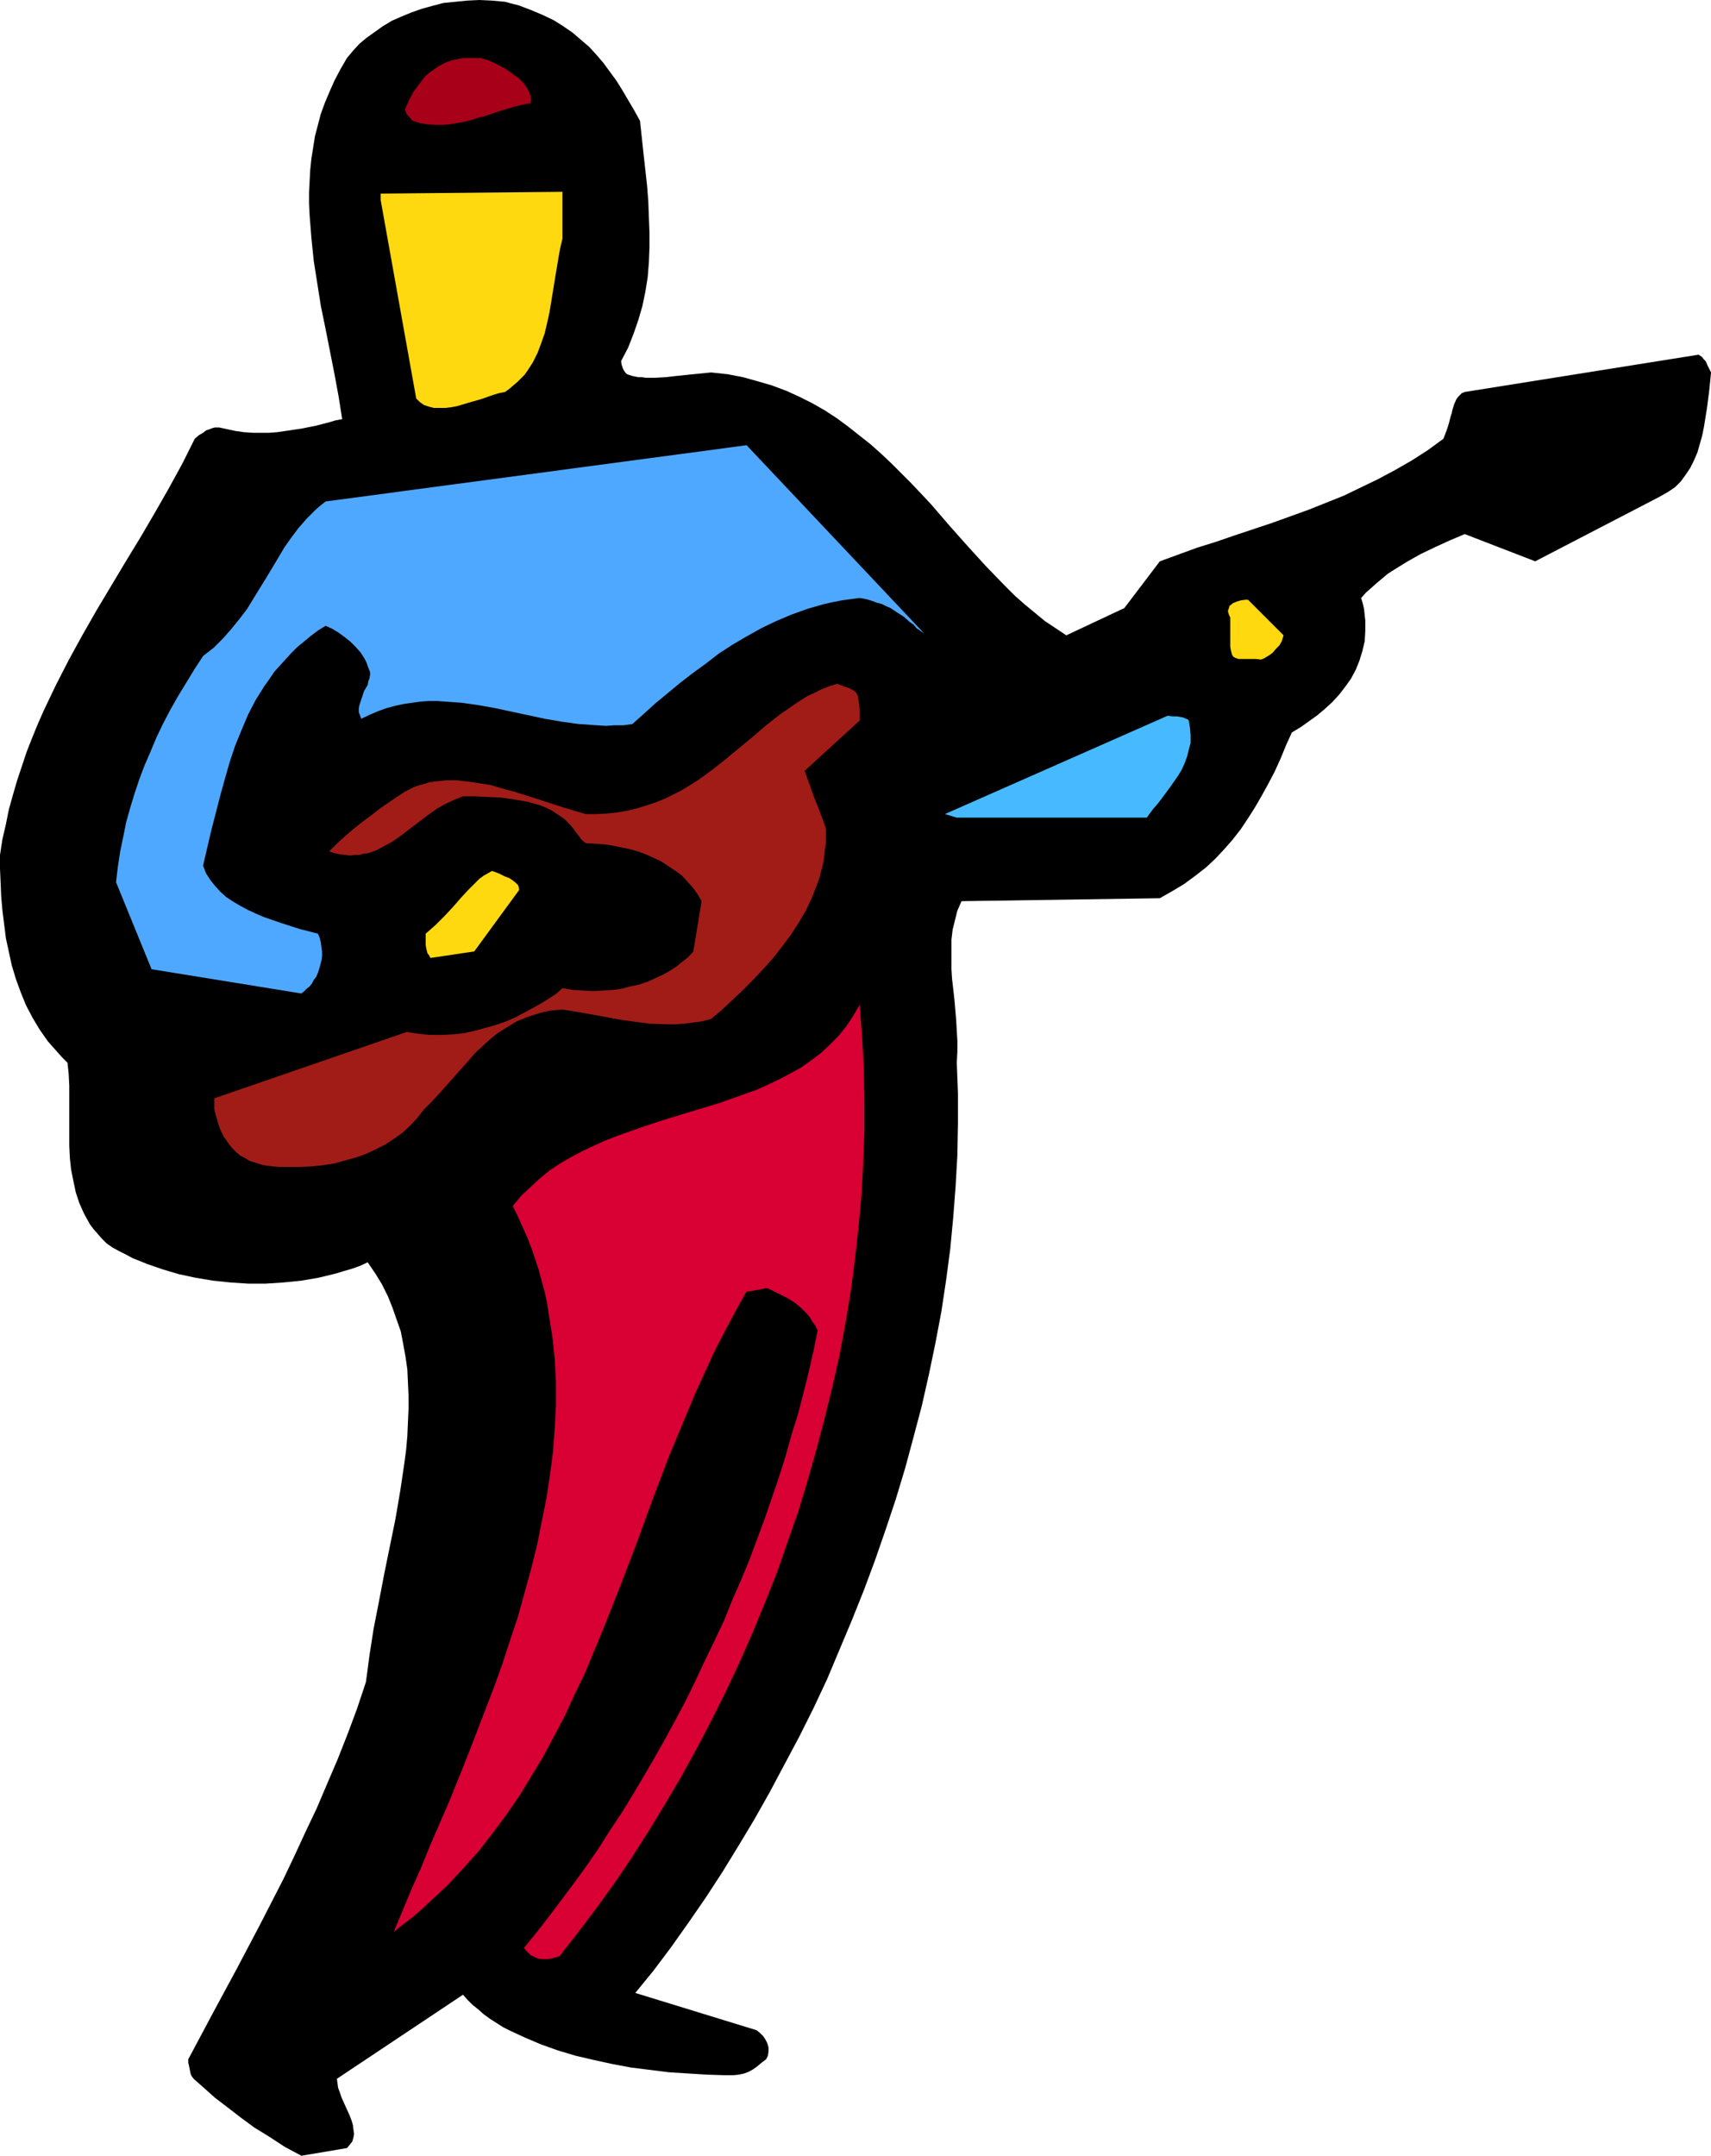 <?xml version="1.0" encoding="UTF-8" standalone="no"?>
<svg
   version="1.0"
   width="123.562mm"
   height="155.668mm"
   id="svg9"
   sodipodi:docname="Guitarist 15.wmf"
   xmlns:inkscape="http://www.inkscape.org/namespaces/inkscape"
   xmlns:sodipodi="http://sodipodi.sourceforge.net/DTD/sodipodi-0.dtd"
   xmlns="http://www.w3.org/2000/svg"
   xmlns:svg="http://www.w3.org/2000/svg">
  <sodipodi:namedview
     id="namedview9"
     pagecolor="#ffffff"
     bordercolor="#000000"
     borderopacity="0.25"
     inkscape:showpageshadow="2"
     inkscape:pageopacity="0.0"
     inkscape:pagecheckerboard="0"
     inkscape:deskcolor="#d1d1d1"
     inkscape:document-units="mm" />
  <defs
     id="defs1">
    <pattern
       id="WMFhbasepattern"
       patternUnits="userSpaceOnUse"
       width="6"
       height="6"
       x="0"
       y="0" />
  </defs>
  <path
     style="fill:#000000;fill-opacity:1;fill-rule:evenodd;stroke:none"
     d="m 0,233.338 v 3.717 l 0.162,3.717 0.162,3.878 0.323,3.717 0.485,3.878 0.485,3.878 0.808,3.717 0.808,3.717 1.131,3.717 1.293,3.555 1.454,3.555 1.778,3.393 1.939,3.232 2.262,3.232 1.293,1.454 1.293,1.454 1.293,1.454 1.454,1.454 0.323,3.07 0.162,3.232 v 13.089 3.232 l 0.162,3.393 0.323,3.07 0.646,3.232 0.646,3.07 0.97,2.909 1.293,2.909 1.616,2.909 0.97,1.293 1.131,1.293 1.131,1.293 1.293,1.293 1.616,1.131 1.778,0.97 1.939,0.97 1.778,0.97 4.04,1.616 4.201,1.454 4.363,1.293 4.525,0.97 4.848,0.808 4.686,0.485 4.848,0.323 h 4.848 l 4.848,-0.323 4.848,-0.485 4.686,-0.808 4.686,-1.131 2.101,-0.646 2.262,-0.646 2.262,-0.808 2.101,-0.97 2.101,3.07 1.778,2.909 1.616,3.232 1.293,3.232 1.131,3.232 1.131,3.232 0.646,3.393 0.646,3.555 0.485,3.393 0.162,3.555 0.162,3.555 v 3.717 l -0.162,3.555 -0.162,3.717 -0.323,3.717 -0.485,3.717 -1.131,7.595 -1.293,7.595 -3.07,15.028 -1.454,7.595 -1.454,7.433 -1.131,7.272 -0.485,3.717 -0.485,3.555 -2.424,7.272 -2.586,6.948 -2.747,6.948 -2.909,6.787 -2.747,6.464 -3.07,6.464 -2.909,6.302 -3.07,6.464 -6.302,12.281 -6.464,12.281 -6.625,12.281 -6.625,12.443 v 0.97 l 0.162,0.646 0.162,0.808 0.162,0.808 0.162,0.808 0.323,0.646 0.485,0.646 2.747,2.424 3.07,2.747 3.393,2.585 3.555,2.747 3.717,2.747 4.201,2.585 4.201,2.747 4.525,2.424 12.443,-2.101 0.808,-0.97 0.646,-0.808 0.323,-1.131 0.162,-0.97 -0.162,-1.131 -0.162,-1.293 -0.323,-1.131 -0.485,-1.293 -2.262,-5.009 -0.485,-1.454 -0.485,-1.293 -0.162,-1.293 -0.162,-1.131 34.42,-22.946 1.293,1.454 1.293,1.293 1.616,1.293 1.454,1.293 1.778,1.293 1.778,1.131 1.778,1.131 1.939,0.97 2.101,0.97 2.101,0.97 4.201,1.778 4.525,1.616 4.848,1.454 4.848,1.131 5.171,1.131 5.171,0.97 5.171,0.646 5.171,0.646 5.171,0.323 5.171,0.323 5.171,0.162 h 0.97 0.97 l 1.616,-0.162 1.454,-0.323 1.293,-0.485 1.131,-0.646 1.131,-0.808 1.131,-0.97 1.293,-0.97 0.485,-0.97 0.162,-1.131 v -1.131 l -0.323,-1.131 -0.485,-0.97 -0.646,-0.97 -0.808,-0.808 -0.97,-0.808 -33.127,-10.18 5.009,-6.14 4.848,-6.464 4.686,-6.625 4.686,-6.787 4.525,-6.948 4.363,-7.11 4.363,-7.272 4.201,-7.433 4.04,-7.595 4.04,-7.595 3.878,-7.756 3.717,-7.918 3.393,-8.08 3.393,-8.08 3.232,-8.08 3.07,-8.241 2.909,-8.403 2.747,-8.241 2.586,-8.564 2.262,-8.403 2.262,-8.564 1.939,-8.564 1.778,-8.564 1.616,-8.564 1.293,-8.564 1.131,-8.564 0.808,-8.564 0.646,-8.403 0.485,-8.564 0.162,-8.564 v -8.403 l -0.323,-8.241 0.162,-3.07 v -2.909 l -0.162,-2.747 -0.162,-2.909 -0.485,-5.656 -0.646,-5.656 -0.162,-2.585 v -2.747 -2.747 -2.585 l 0.323,-2.747 0.646,-2.585 0.646,-2.585 1.131,-2.585 54.134,-0.808 3.393,-1.939 3.232,-1.939 3.07,-2.262 2.909,-2.262 2.586,-2.424 2.424,-2.585 2.262,-2.585 2.262,-2.909 1.939,-2.909 1.939,-3.07 1.778,-3.07 1.778,-3.232 1.778,-3.393 1.616,-3.555 1.454,-3.555 1.616,-3.555 2.424,-1.454 2.262,-1.616 2.262,-1.616 2.101,-1.778 1.939,-1.778 1.939,-2.101 1.616,-2.101 1.616,-2.262 1.293,-2.424 0.97,-2.424 0.808,-2.585 0.646,-2.747 0.162,-2.747 v -1.454 -1.454 l -0.162,-1.454 -0.162,-1.616 -0.323,-1.454 -0.485,-1.616 1.293,-1.454 1.454,-1.293 1.454,-1.293 3.07,-2.585 1.778,-1.131 3.393,-2.101 3.717,-2.101 4.04,-1.939 3.878,-1.778 4.201,-1.778 19.23,7.433 33.935,-17.613 1.131,-0.646 1.131,-0.646 1.939,-1.293 1.616,-1.616 1.293,-1.778 1.293,-1.939 0.97,-1.939 0.97,-2.262 0.646,-2.262 0.646,-2.262 0.485,-2.424 0.808,-5.009 0.323,-2.424 0.323,-2.585 0.485,-4.848 -0.485,-0.97 -0.485,-0.97 -0.323,-0.808 -0.323,-0.485 -0.485,-0.485 -0.323,-0.485 -0.485,-0.323 -0.485,-0.323 -63.83,10.18 -0.808,0.323 -0.485,0.485 -0.485,0.485 -0.485,0.646 -0.646,1.454 -0.485,1.616 -0.162,0.808 -0.323,0.97 -0.485,1.939 -0.646,1.939 -0.808,2.101 -4.201,3.07 -4.525,2.909 -4.525,2.585 -4.525,2.424 -4.686,2.262 -4.686,2.262 -4.848,1.939 -4.848,1.939 -9.857,3.555 -10.18,3.393 -5.171,1.778 -5.171,1.616 -10.18,3.717 -9.696,12.766 -15.836,7.433 -2.909,-1.939 -2.909,-1.939 -2.747,-2.262 -2.747,-2.262 -2.747,-2.424 -2.586,-2.585 -5.171,-5.333 -5.009,-5.494 -5.171,-5.817 -5.009,-5.817 -5.333,-5.656 -5.494,-5.494 -2.747,-2.585 -2.909,-2.585 -3.07,-2.424 -3.07,-2.424 -3.07,-2.262 -3.232,-2.101 -3.393,-1.939 -3.555,-1.778 -3.555,-1.616 -3.878,-1.454 -3.878,-1.131 -4.04,-1.131 -4.201,-0.808 -4.525,-0.485 -3.232,0.323 -3.232,0.323 -3.07,0.323 -1.454,0.162 -1.454,0.162 -2.747,0.162 h -1.293 -1.293 l -1.131,-0.162 h -0.97 l -0.808,-0.162 -0.808,-0.162 -0.485,-0.162 -0.485,-0.162 -0.485,-0.162 -0.485,-0.485 -0.323,-0.485 -0.323,-0.646 -0.323,-0.97 -0.162,-0.97 1.939,-3.717 1.454,-3.717 1.293,-3.717 1.131,-3.878 0.808,-3.878 0.646,-4.04 0.323,-4.04 0.162,-4.04 v -4.04 l -0.162,-4.201 -0.162,-4.363 -0.323,-4.201 -0.485,-4.363 -0.485,-4.363 -0.485,-4.525 -0.485,-4.525 -1.616,-2.909 -1.616,-2.747 -1.616,-2.747 -1.616,-2.585 -1.778,-2.424 -1.778,-2.424 -1.939,-2.262 -1.939,-2.101 -2.262,-1.939 -2.262,-1.939 -2.586,-1.778 L 151.09,5.494 148.02,4.04 144.95,2.747 141.556,1.454 139.617,0.97 137.84,0.485 134.285,0.162 130.891,0 l -3.393,0.162 -3.232,0.323 -3.232,0.323 -3.07,0.808 -2.909,0.808 -2.747,0.97 -2.747,1.131 -2.586,1.131 -2.424,1.454 -2.262,1.616 -2.262,1.616 -1.939,1.616 -1.778,1.939 -1.616,1.939 -1.778,3.07 -1.616,3.07 -1.293,2.909 -1.293,3.07 -1.131,3.07 -0.808,3.07 -0.808,3.07 -0.485,3.07 -0.485,3.07 -0.323,3.07 -0.162,3.07 -0.162,3.07 v 3.07 l 0.162,3.232 0.485,6.14 0.646,6.302 0.97,6.14 0.97,6.14 1.293,6.302 2.424,12.281 1.131,6.14 0.97,6.14 -1.778,0.323 -1.616,0.485 -3.717,0.97 -4.04,0.808 -4.363,0.646 -2.262,0.323 -2.101,0.162 h -2.262 -2.262 l -2.424,-0.162 -2.262,-0.323 -2.262,-0.485 -2.262,-0.485 H 59.305 58.659 l -0.646,0.162 -0.808,0.323 -0.97,0.323 -0.808,0.646 -1.131,0.646 -1.131,0.97 -3.393,6.787 -3.717,6.787 -3.878,6.787 -3.878,6.625 -4.04,6.625 -7.918,13.25 -3.878,6.787 -3.717,6.787 -3.555,6.948 -3.393,7.11 -1.616,3.717 -1.454,3.555 -1.454,3.717 -1.293,3.878 -1.293,3.878 -1.131,3.878 -1.131,4.04 -0.808,4.04 -0.97,4.201 z"
     id="path1" />
  <path
     style="fill:#4fa8ff;fill-opacity:1;fill-rule:evenodd;stroke:none"
     d="m 31.672,240.771 9.696,23.754 40.883,6.625 0.808,-0.646 0.646,-0.646 0.808,-0.646 0.646,-0.808 0.485,-0.97 0.646,-0.808 0.485,-1.131 0.323,-0.97 0.323,-1.131 0.323,-1.293 0.162,-1.131 v -1.131 l -0.162,-1.293 -0.162,-1.293 -0.323,-1.293 -0.485,-1.131 -5.009,-1.293 -5.009,-1.616 -4.686,-1.616 -2.262,-0.97 -2.101,-0.97 -2.101,-1.131 -1.939,-1.131 -1.939,-1.293 -1.616,-1.454 -1.454,-1.616 -1.293,-1.616 -1.131,-1.778 -0.808,-2.101 2.262,-9.695 2.424,-9.372 1.293,-4.686 1.293,-4.525 1.454,-4.363 1.778,-4.363 1.778,-4.201 2.101,-4.04 2.424,-3.878 1.293,-1.778 1.293,-1.939 1.454,-1.616 1.616,-1.778 1.616,-1.778 1.616,-1.616 1.778,-1.454 1.939,-1.616 1.939,-1.454 2.101,-1.293 1.778,0.808 1.616,0.97 1.778,1.293 1.616,1.293 1.454,1.454 1.293,1.454 1.131,1.778 0.485,0.97 0.323,0.97 0.323,0.808 0.323,0.808 v 0.808 l -0.162,0.97 -0.323,0.808 -0.162,0.97 -0.97,1.616 -0.646,1.939 -0.323,0.97 -0.323,0.97 -0.162,0.808 v 1.131 l 0.323,0.808 0.323,0.97 2.424,-1.131 2.262,-0.97 2.262,-0.808 2.424,-0.646 2.262,-0.485 2.262,-0.323 2.262,-0.323 2.262,-0.162 h 2.262 l 2.262,0.162 4.525,0.323 4.525,0.646 4.525,0.808 4.525,0.97 4.525,0.97 4.525,0.97 4.686,0.808 4.686,0.646 4.848,0.323 2.424,0.162 2.424,-0.162 h 2.424 l 2.424,-0.323 3.07,-2.747 3.232,-2.909 6.625,-5.494 3.555,-2.747 3.555,-2.585 3.555,-2.747 3.717,-2.424 3.878,-2.262 4.04,-2.262 4.04,-1.939 4.201,-1.778 4.525,-1.616 4.525,-1.293 2.262,-0.485 2.424,-0.485 2.424,-0.323 2.424,-0.323 1.778,0.323 1.616,0.485 1.293,0.485 1.293,0.323 1.293,0.646 1.131,0.485 1.939,1.293 1.778,1.131 1.616,1.454 0.97,0.646 0.808,0.97 2.101,1.454 -48.478,-51.386 -114.893,15.351 -1.454,1.131 -1.293,1.131 -2.424,2.424 -2.262,2.585 -1.939,2.585 -1.939,2.747 -1.616,2.747 -3.393,5.656 -3.393,5.494 -1.778,2.909 -2.101,2.747 -2.101,2.585 -2.262,2.585 -2.586,2.585 -2.909,2.262 -2.424,3.717 -2.262,3.717 -2.262,3.717 -2.101,3.717 -1.939,3.717 -1.778,3.717 -1.616,3.878 -1.616,3.717 -1.454,3.878 -1.293,3.878 -1.131,3.717 -1.131,4.04 -0.808,4.04 -0.808,3.878 -0.646,4.201 z"
     id="path2" />
  <path
     style="fill:#a11c17;fill-opacity:1;fill-rule:evenodd;stroke:none"
     d="m 58.497,302.822 0.646,2.424 0.808,2.585 0.485,1.131 0.646,1.293 0.808,1.131 0.808,1.131 0.808,0.97 0.97,0.97 1.131,0.97 1.293,0.646 1.293,0.808 1.616,0.485 1.454,0.485 1.778,0.323 3.07,0.323 h 2.909 3.07 l 3.07,-0.162 3.07,-0.323 3.07,-0.485 2.909,-0.808 2.909,-0.808 2.747,-0.97 2.747,-1.293 2.586,-1.293 2.424,-1.616 2.262,-1.616 2.101,-1.939 1.939,-2.101 1.778,-2.262 2.101,-2.101 2.101,-2.262 3.878,-4.363 3.878,-4.363 1.939,-2.262 2.101,-1.939 2.101,-1.939 2.262,-1.778 2.586,-1.616 2.424,-1.454 2.747,-1.131 1.454,-0.485 1.616,-0.485 1.616,-0.485 1.616,-0.323 1.778,-0.162 1.616,-0.162 2.909,0.485 2.909,0.485 5.333,0.97 5.333,0.97 4.848,0.646 2.424,0.323 4.848,0.162 h 2.262 l 2.424,-0.162 2.424,-0.323 2.424,-0.323 2.424,-0.646 2.909,-2.424 2.747,-2.585 2.909,-2.747 2.747,-2.747 2.747,-2.909 2.747,-3.07 2.424,-3.07 2.424,-3.232 2.101,-3.232 2.101,-3.555 1.616,-3.393 1.454,-3.717 0.646,-1.778 0.485,-1.939 0.485,-1.778 0.323,-1.939 0.162,-1.939 0.323,-1.939 v -1.939 -1.939 l -0.808,-2.424 -0.808,-2.101 -0.808,-2.101 -0.808,-1.939 -1.293,-3.717 -1.293,-3.555 15.028,-13.735 v -1.131 -1.616 l -0.162,-1.778 -0.323,-1.939 -0.162,-0.646 -0.323,-0.485 -0.485,-0.485 -0.646,-0.323 -0.808,-0.485 -1.131,-0.323 -2.101,-0.808 -2.101,0.646 -2.101,0.808 -1.939,0.97 -2.101,0.97 -1.778,1.131 -1.939,1.293 -3.717,2.585 -3.717,2.909 -3.555,3.07 -3.717,3.07 -3.717,3.07 -3.878,3.07 -4.04,2.909 -2.101,1.293 -2.101,1.293 -2.262,1.131 -2.262,1.131 -2.424,0.97 -2.424,0.808 -2.586,0.808 -2.586,0.646 -2.747,0.485 -2.909,0.323 -2.909,0.162 h -3.07 l -6.464,-1.939 -6.464,-2.101 -6.625,-2.101 -3.07,-0.808 -3.232,-0.97 -3.07,-0.485 -3.232,-0.485 -2.909,-0.323 h -3.07 l -2.909,0.323 -1.454,0.162 -1.454,0.485 -1.293,0.323 -1.454,0.485 -1.293,0.646 -1.293,0.646 -3.393,2.262 -3.07,2.101 -2.747,2.101 -2.586,1.939 -2.424,1.939 -2.262,1.939 -2.101,1.939 -2.101,2.101 1.454,0.485 1.454,0.323 1.454,0.162 1.293,0.162 1.293,-0.162 h 1.293 l 1.131,-0.323 1.293,-0.162 2.262,-0.808 2.101,-1.131 2.101,-1.131 2.101,-1.454 4.04,-3.07 4.04,-3.07 2.101,-1.454 2.262,-1.293 2.424,-1.131 2.424,-0.97 h 3.07 l 3.393,0.162 3.717,0.162 3.555,0.485 3.717,0.646 1.778,0.485 1.778,0.485 1.616,0.646 1.616,0.808 1.454,0.97 1.454,0.97 0.808,0.646 0.808,0.808 1.293,1.454 0.646,0.97 0.808,0.97 0.808,1.131 1.131,0.97 2.424,0.162 2.424,0.162 2.424,0.323 2.262,0.485 2.424,0.485 2.262,0.646 2.262,0.808 2.101,0.97 2.101,0.97 1.939,1.293 1.939,1.293 1.778,1.293 1.454,1.616 1.454,1.616 1.293,1.778 1.131,1.939 -2.262,13.735 -1.293,1.454 -1.616,1.293 -1.616,1.293 -1.939,1.293 -1.778,0.97 -2.101,0.97 -2.101,0.97 -2.424,0.808 -2.262,0.485 -2.424,0.646 -2.586,0.323 -2.586,0.162 -2.586,0.162 -2.747,-0.162 -2.747,-0.162 -2.909,-0.485 -1.616,1.454 -1.939,1.293 -2.101,1.293 -2.262,1.293 -2.424,1.293 -2.424,1.293 -2.586,1.131 -2.747,0.97 -2.909,0.808 -2.909,0.808 -2.909,0.646 -3.07,0.323 -3.07,0.162 h -3.232 l -3.07,-0.323 -3.232,-0.485 -52.518,18.098 z"
     id="path3" />
  <path
     style="fill:#ffd90f;fill-opacity:1;fill-rule:evenodd;stroke:none"
     d="m 103.905,54.618 9.696,54.133 0.97,0.97 1.131,0.808 1.454,0.485 1.293,0.323 h 1.454 1.616 l 1.454,-0.162 1.778,-0.323 3.232,-0.97 3.393,-0.97 3.232,-1.131 1.616,-0.485 1.616,-0.323 1.131,-0.808 1.131,-0.97 1.131,-0.97 0.97,-0.97 0.97,-0.97 0.808,-1.131 1.454,-2.262 1.293,-2.585 0.97,-2.585 0.97,-2.747 0.646,-2.747 0.646,-2.909 0.485,-2.909 0.97,-5.979 0.97,-5.817 0.485,-2.747 0.646,-2.747 V 52.356 l -49.609,0.485 z"
     id="path4" />
  <path
     style="fill:#d90033;fill-opacity:1;fill-rule:evenodd;stroke:none"
     d="m 107.46,527.272 2.586,-2.101 2.586,-1.939 2.424,-2.101 2.424,-2.262 4.686,-4.363 4.363,-4.686 4.201,-4.686 3.878,-5.009 3.717,-5.009 3.555,-5.171 3.232,-5.333 3.232,-5.332 2.909,-5.494 2.909,-5.494 2.586,-5.656 2.747,-5.656 2.424,-5.817 2.424,-5.817 4.686,-11.796 4.525,-11.796 4.363,-11.958 4.525,-11.958 4.848,-11.635 2.424,-5.817 2.586,-5.656 2.586,-5.656 2.909,-5.656 2.909,-5.494 3.07,-5.494 h 0.323 0.323 0.323 l 0.808,-0.162 0.808,-0.162 1.778,-0.323 0.808,-0.162 h 0.646 l 3.555,1.778 1.939,0.97 1.778,1.131 1.778,1.454 0.808,0.808 0.808,0.808 0.808,0.97 0.646,1.131 0.808,1.131 0.646,1.293 -1.131,5.656 -1.293,5.656 -1.454,5.817 -1.454,5.656 -1.778,5.656 -1.616,5.817 -1.778,5.656 -1.939,5.656 -1.939,5.656 -2.101,5.656 -2.101,5.656 -2.262,5.494 -2.424,5.494 -2.262,5.656 -2.586,5.494 -2.586,5.332 -2.586,5.494 -2.586,5.333 -2.747,5.171 -2.909,5.332 -2.909,5.171 -2.909,5.009 -3.07,5.171 -3.07,5.009 -3.232,4.848 -3.07,4.848 -3.232,4.686 -3.393,4.686 -3.393,4.525 -3.393,4.525 -3.393,4.363 -3.555,4.363 0.808,0.97 0.97,0.97 0.97,0.485 1.131,0.485 1.293,0.162 h 1.454 l 1.454,-0.323 1.616,-0.485 5.171,-6.625 5.009,-6.625 5.009,-6.948 4.686,-6.948 4.525,-7.11 4.525,-7.433 4.363,-7.433 4.201,-7.595 4.04,-7.756 3.878,-7.756 3.717,-7.918 3.555,-8.08 3.393,-8.241 3.232,-8.08 2.909,-8.403 2.909,-8.241 2.586,-8.564 2.424,-8.564 2.262,-8.564 2.101,-8.564 1.939,-8.564 1.616,-8.726 1.454,-8.726 1.131,-8.726 0.97,-8.726 0.808,-8.726 0.485,-8.726 0.323,-8.726 v -8.726 l -0.162,-8.726 -0.485,-8.564 -0.646,-8.564 -1.778,3.07 -1.939,2.909 -2.101,2.585 -2.424,2.424 -2.424,2.262 -2.586,1.939 -2.747,1.939 -2.909,1.616 -3.07,1.616 -3.07,1.454 -3.232,1.454 -3.232,1.131 -6.787,2.424 -6.949,2.101 -6.949,2.101 -6.949,2.262 -6.787,2.424 -3.393,1.293 -3.232,1.454 -3.07,1.454 -3.07,1.616 -3.07,1.778 -2.909,1.939 -2.747,2.262 -2.424,2.262 -2.586,2.424 -2.262,2.747 1.454,2.909 1.293,2.909 1.293,2.909 1.131,2.909 0.97,2.909 0.97,2.909 0.808,3.07 0.808,2.909 0.646,3.07 0.485,3.07 0.485,3.07 0.485,3.07 0.646,6.14 0.323,6.14 v 6.302 l -0.323,6.302 -0.485,6.464 -0.808,6.302 -0.97,6.302 -1.293,6.464 -1.293,6.464 -1.616,6.464 -1.778,6.464 -1.778,6.464 -2.101,6.302 -2.101,6.464 -2.262,6.302 -2.424,6.302 -4.848,12.604 -5.009,12.443 -5.333,12.281 -2.424,5.979 -2.586,5.817 -2.424,5.817 z"
     id="path5" />
  <path
     style="fill:#a80019;fill-opacity:1;fill-rule:evenodd;stroke:none"
     d="m 111.015,31.187 1.616,1.778 2.101,0.646 1.939,0.323 2.101,0.162 h 1.939 l 1.939,-0.162 1.939,-0.323 1.939,-0.323 1.939,-0.485 1.939,-0.646 1.939,-0.485 3.878,-1.293 4.201,-1.293 2.101,-0.485 2.262,-0.485 0.162,-0.97 -0.162,-0.97 -0.323,-0.97 -0.485,-0.97 -0.646,-0.97 -0.808,-0.97 -0.97,-0.97 -1.131,-0.808 -2.262,-1.616 -2.424,-1.293 -1.293,-0.646 -1.131,-0.485 -1.131,-0.323 -0.97,-0.323 h -4.848 l -1.616,0.323 -1.454,0.323 -1.454,0.485 -1.293,0.646 -1.131,0.646 -1.131,0.808 -1.131,0.808 -0.97,0.808 -0.808,0.97 -0.808,1.131 -1.616,2.101 -1.293,2.424 -1.131,2.585 z"
     id="path6" />
  <path
     style="fill:#ffd90f;fill-opacity:1;fill-rule:evenodd;stroke:none"
     d="m 116.186,257.091 v 0.808 l 0.162,0.97 0.162,0.646 0.162,0.646 0.485,0.646 0.323,0.646 11.958,-1.778 12.281,-16.805 -0.162,-0.808 -0.162,-0.485 -0.646,-0.646 -0.808,-0.646 -0.97,-0.646 -1.293,-0.485 -1.616,-0.808 -1.778,-0.646 -1.131,0.646 -1.131,0.646 -1.131,0.808 -0.97,0.97 -2.101,2.101 -2.101,2.262 -0.97,1.131 -1.131,1.293 -2.262,2.424 -2.424,2.424 -2.747,2.424 z"
     id="path7" />
  <path
     style="fill:#47baff;fill-opacity:1;fill-rule:evenodd;stroke:none"
     d="m 261.136,223.157 h 51.872 l 0.808,-1.131 0.97,-1.293 1.131,-1.293 1.131,-1.454 2.262,-3.07 2.262,-3.232 0.97,-1.616 0.808,-1.778 0.646,-1.778 0.485,-1.939 0.485,-1.778 v -2.101 l -0.162,-1.939 -0.323,-2.101 -0.162,-0.162 -0.162,-0.162 -0.485,-0.162 -0.646,-0.323 -0.808,-0.162 -0.97,-0.162 h -1.131 l -1.454,-0.162 -60.759,26.824 z"
     id="path8" />
  <path
     style="fill:#ffd90f;fill-opacity:1;fill-rule:evenodd;stroke:none"
     d="m 335.792,168.54 v 7.918 l 0.162,0.97 0.162,0.646 0.162,0.646 0.323,0.485 0.485,0.323 0.485,0.162 0.485,0.162 h 0.485 1.293 0.646 2.262 l 1.454,0.162 0.808,-0.323 0.808,-0.485 0.808,-0.485 0.808,-0.646 0.808,-0.97 0.97,-0.97 0.646,-1.131 0.485,-1.616 -9.696,-9.695 h -0.808 l -1.131,0.162 -1.131,0.323 -1.131,0.485 -0.323,0.323 -0.485,0.323 -0.162,0.485 -0.162,0.485 -0.162,0.485 0.162,0.646 0.162,0.485 z"
     id="path9" />
</svg>
